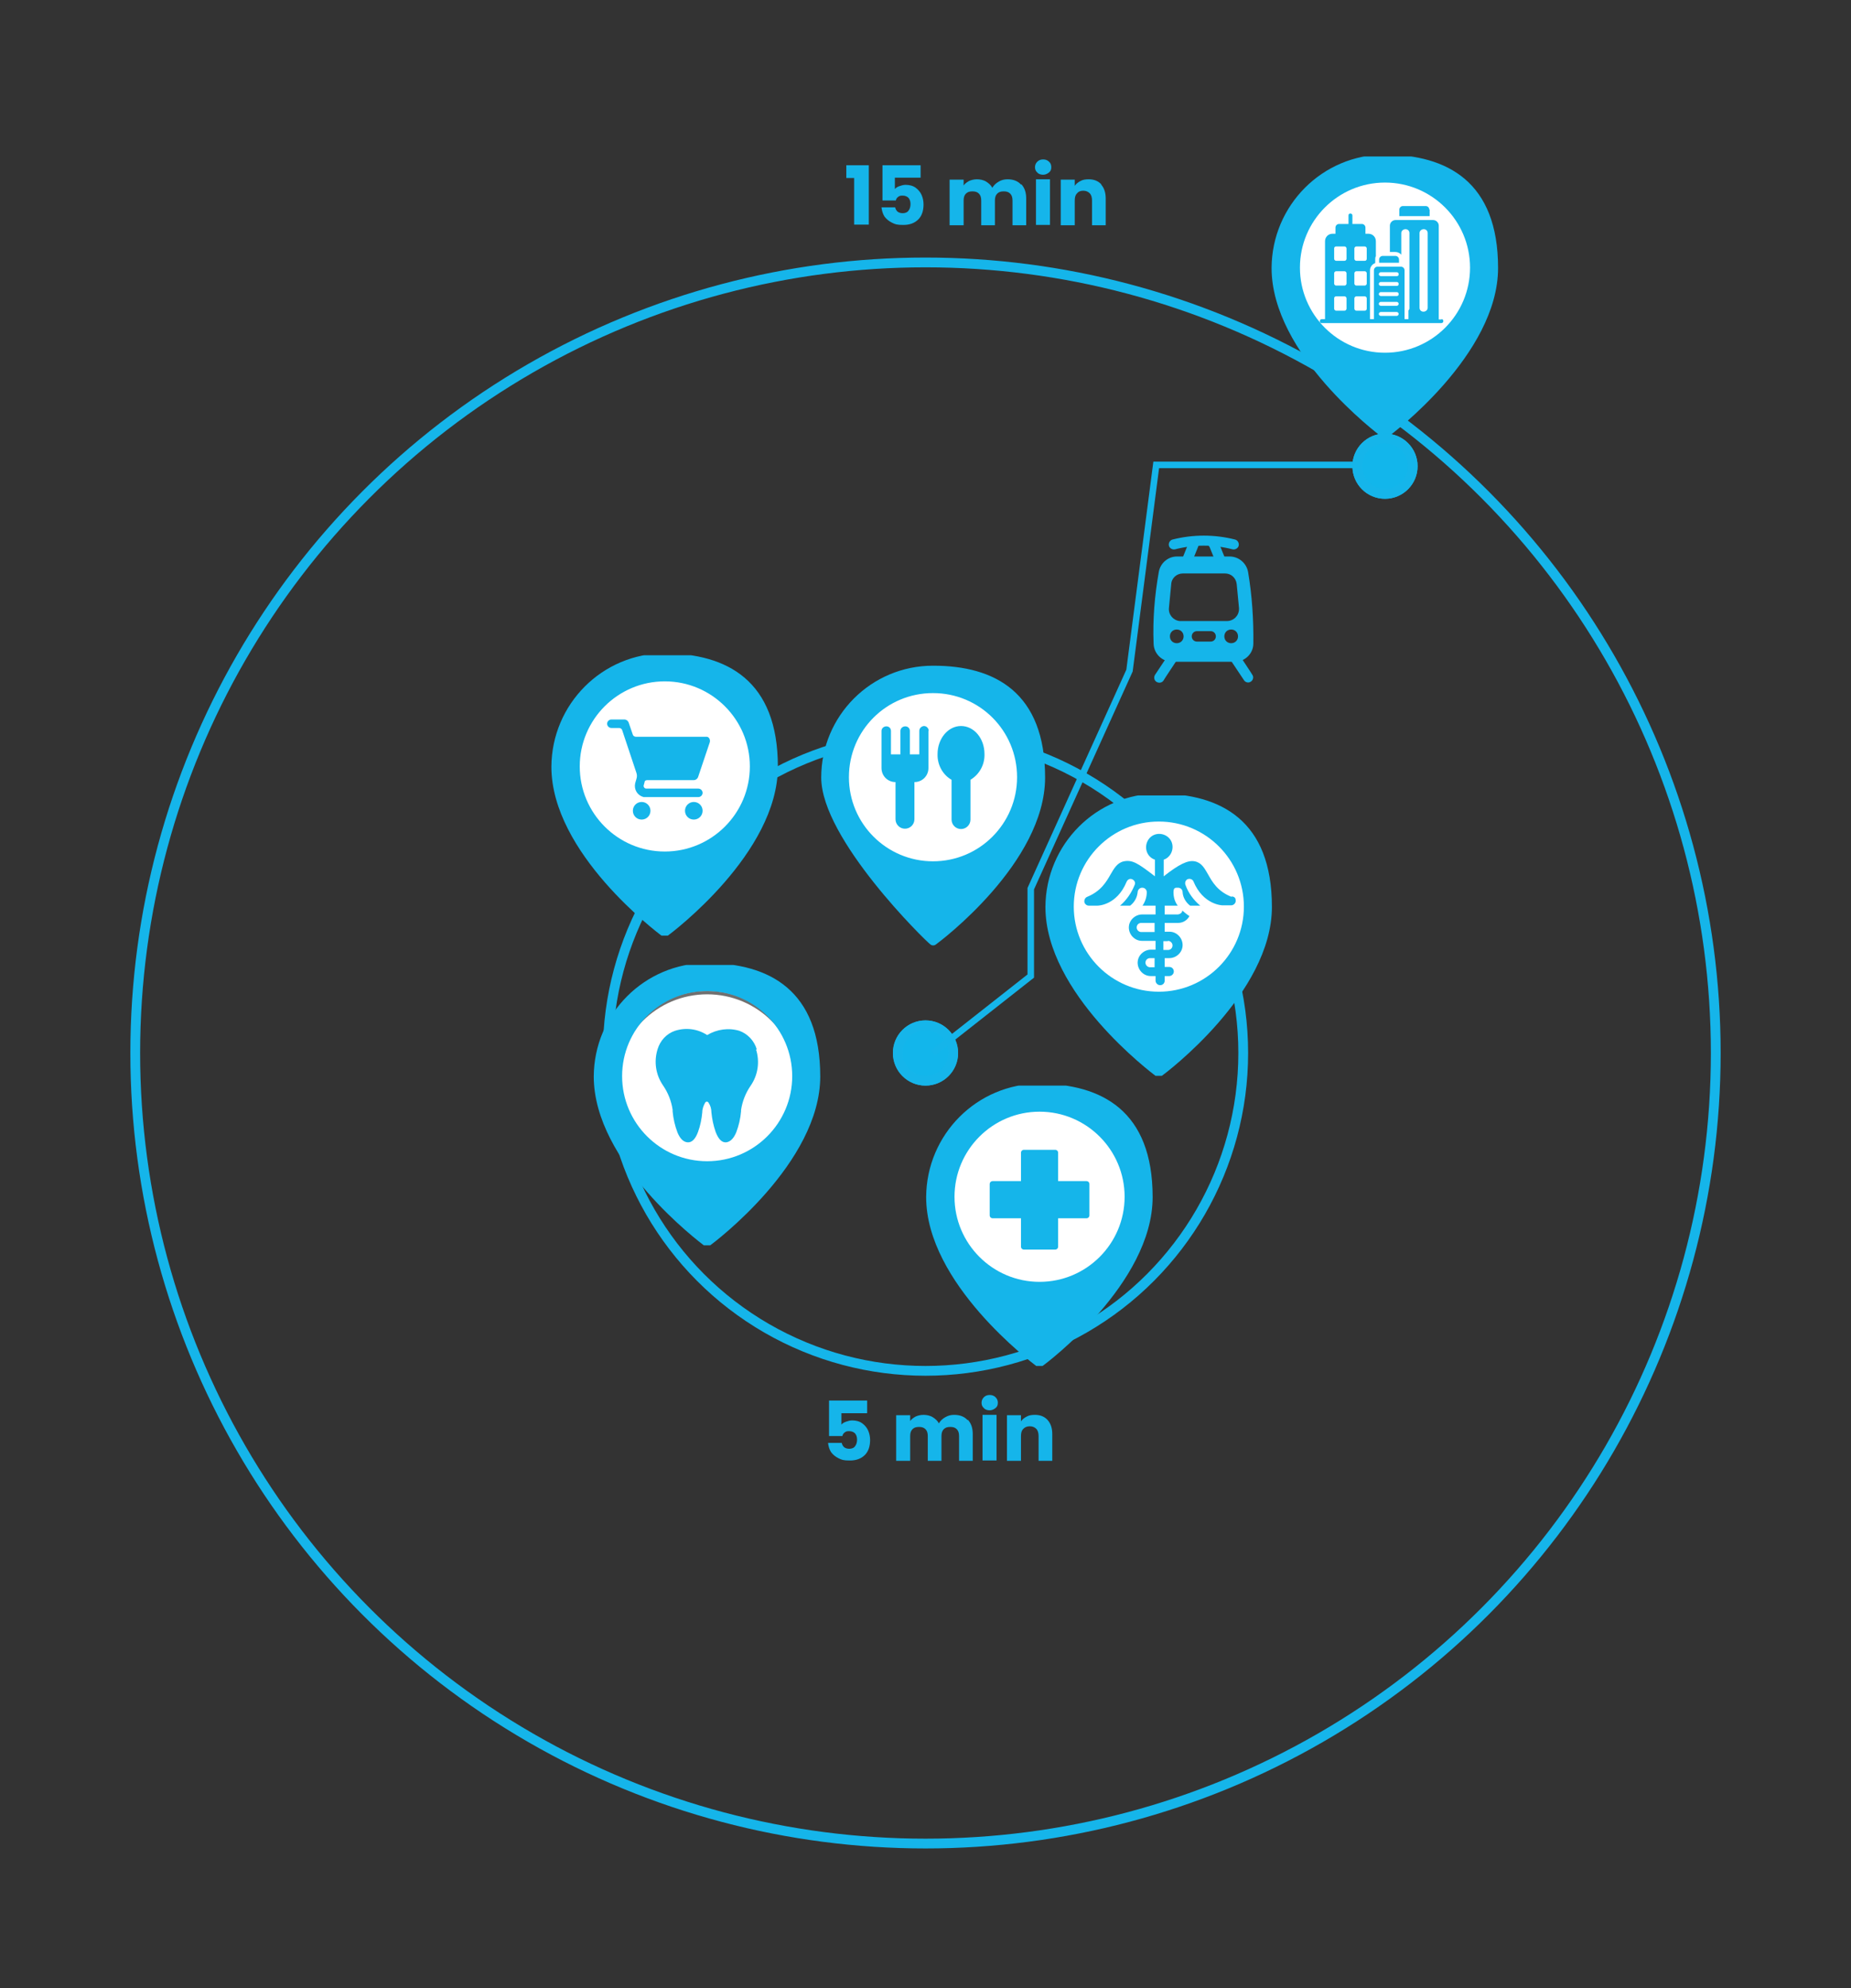 <?xml version="1.0" encoding="UTF-8"?>
<svg xmlns="http://www.w3.org/2000/svg" xmlns:xlink="http://www.w3.org/1999/xlink" version="1.1" viewBox="0 0 568 609.9">
  <rect x="0" y="0" width="568" height="609.9" fill="#333333" stroke="none"/>
  <defs>
    <style>
      .cls-1, .cls-2, .cls-3, .cls-4 {
        fill: none;
      }

      .cls-5 {
        opacity: 0;
      }

      .cls-5, .cls-6, .cls-7 {
        fill: #15b5ea;
      }

      .cls-8 {
        fill: #12b6eb;
      }

      .cls-9 {
        isolation: isolate;
      }

      .cls-10 {
        clip-path: url(#clippath-1);
      }

      .cls-11 {
        clip-path: url(#clippath-3);
      }

      .cls-12 {
        clip-path: url(#clippath-4);
      }

      .cls-13 {
        clip-path: url(#clippath-2);
      }

      .cls-6 {
        fill-rule: evenodd;
      }

      .cls-14 {
        fill: #fff;
      }

      .cls-2 {
        stroke-width: 2px;
      }

      .cls-2, .cls-4 {
        stroke: #15b5ea;
      }

      .cls-3 {
        stroke: #707070;
      }

      .cls-4 {
        stroke-width: 3px;
      }

      .cls-15 {
        clip-path: url(#clippath);
      }
    </style>
    <clipPath id="clippath">
      <rect class="cls-1" x="320.7" y="244" width="70" height="86"/>
    </clipPath>
    <clipPath id="clippath-1">
      <rect class="cls-1" x="390" y="48" width="70" height="86"/>
    </clipPath>
    <clipPath id="clippath-2">
      <rect class="cls-1" x="169" y="201" width="70" height="86"/>
    </clipPath>
    <clipPath id="clippath-3">
      <rect class="cls-1" x="284" y="333" width="70" height="86"/>
    </clipPath>
    <clipPath id="clippath-4">
      <rect class="cls-1" x="182" y="296" width="70" height="86"/>
    </clipPath>
  </defs>
  <!-- Generator: Adobe Illustrator 28.6.0, SVG Export Plug-In . SVG Version: 1.2.0 Build 709)  -->
  <g>
    <g id="Layer_1">
      <circle class="cls-5" cx="286.3" cy="323" r="123.1"/>
      <circle class="cls-5" cx="286.3" cy="323" r="190"/>
      <circle class="cls-5" cx="286.3" cy="323" r="281.7"/>
      <g id="Layer_1-2" data-name="Layer_1">
        <g id="Groupe_372">
          <g id="Ellipse_1">
            <circle class="cls-1" cx="284" cy="323" r="99"/>
            <circle class="cls-4" cx="284" cy="323" r="97.5"/>
          </g>
          <g id="Ellipse_2">
            <circle class="cls-1" cx="284" cy="323" r="244"/>
            <circle class="cls-4" cx="284" cy="323" r="242.5"/>
          </g>
          <g id="_15_min_" class="cls-9">
            <g class="cls-9">
              <path class="cls-7" d="M259.7,54.7v-4h6.9v18.2h-4.5v-14.3h-2.5.1Z"/>
              <path class="cls-7" d="M282.4,54.5h-7.8v3.5c.3-.4.8-.7,1.4-.9.6-.2,1.2-.4,1.9-.4,1.2,0,2.3.3,3.1.9.8.6,1.4,1.3,1.8,2.2.4.9.6,1.9.6,2.9,0,1.9-.5,3.5-1.6,4.6s-2.6,1.7-4.6,1.7-2.5-.2-3.5-.7-1.7-1.1-2.3-1.9c-.5-.8-.8-1.8-.9-2.8h4.2c.1.5.3.9.7,1.3.4.3.9.5,1.6.5s1.4-.2,1.8-.8c.4-.5.6-1.2.6-2s-.2-1.4-.6-1.9c-.4-.4-1-.7-1.8-.7s-1,.1-1.4.4-.6.6-.7,1.1h-4.1v-10.8h11.7v3.8h0Z"/>
              <path class="cls-7" d="M313.4,56.5c1,1.1,1.5,2.5,1.5,4.4v8.2h-4.2v-7.6c0-.9-.2-1.6-.7-2.1s-1.1-.7-2-.7-1.5.2-2,.7-.7,1.2-.7,2.1v7.6h-4.2v-7.6c0-.9-.2-1.6-.7-2.1s-1.1-.7-2-.7-1.5.2-2,.7-.7,1.2-.7,2.1v7.6h-4.3v-14h4.3v1.8c.4-.6,1-1,1.7-1.4.7-.3,1.5-.5,2.4-.5s2,.2,2.8.7,1.5,1.1,1.9,1.9c.5-.8,1.1-1.4,2-1.9.8-.5,1.7-.7,2.7-.7,1.7,0,3.1.5,4.1,1.6h.1Z"/>
              <path class="cls-7" d="M318.3,52.9c-.5-.4-.7-1-.7-1.6s.2-1.2.7-1.7,1.1-.7,1.8-.7,1.3.2,1.8.7c.5.4.7,1,.7,1.7s-.2,1.2-.7,1.6c-.5.4-1.1.7-1.8.7s-1.4-.2-1.8-.7ZM322.2,55v14h-4.3v-14h4.3Z"/>
              <path class="cls-7" d="M337.8,56.5c1,1.1,1.5,2.5,1.5,4.4v8.2h-4.2v-7.6c0-.9-.2-1.7-.7-2.2s-1.1-.8-2-.8-1.5.3-1.9.8c-.5.5-.7,1.2-.7,2.2v7.6h-4.3v-14h4.3v1.9c.4-.6,1-1.1,1.8-1.5.7-.4,1.6-.5,2.5-.5,1.6,0,2.9.5,3.9,1.6h-.2Z"/>
            </g>
          </g>
          <g id="_5_min_" class="cls-9">
            <g class="cls-9">
              <path class="cls-7" d="M266,433.5h-7.8v3.5c.3-.4.8-.7,1.4-.9.6-.2,1.2-.4,1.9-.4,1.2,0,2.3.3,3.1.9s1.4,1.3,1.8,2.2c.4.9.6,1.9.6,2.9,0,1.9-.5,3.5-1.6,4.6s-2.6,1.7-4.6,1.7-2.5-.2-3.5-.7-1.7-1.1-2.3-1.9c-.5-.8-.8-1.8-.9-2.8h4.2c.1.5.3.9.7,1.3.4.3.9.5,1.6.5s1.4-.2,1.8-.8c.4-.5.6-1.2.6-2s-.2-1.4-.6-1.9c-.4-.4-1-.7-1.8-.7s-1,.1-1.4.4-.6.6-.7,1.1h-4.1v-10.9h11.7v3.8h0Z"/>
              <path class="cls-7" d="M297,435.5c1,1.1,1.5,2.5,1.5,4.4v8.2h-4.2v-7.6c0-.9-.2-1.6-.7-2.1s-1.1-.7-2-.7-1.5.2-2,.7-.7,1.2-.7,2.1v7.6h-4.2v-7.6c0-.9-.2-1.6-.7-2.1s-1.1-.7-2-.7-1.5.2-2,.7-.7,1.2-.7,2.1v7.6h-4.3v-14h4.3v1.8c.4-.6,1-1,1.7-1.4.7-.3,1.5-.5,2.4-.5s2,.2,2.8.7,1.5,1.1,1.9,1.9c.5-.8,1.1-1.4,2-1.9s1.7-.7,2.7-.7c1.7,0,3.1.5,4.1,1.6h.1Z"/>
              <path class="cls-7" d="M301.9,431.9c-.5-.4-.7-1-.7-1.6s.2-1.2.7-1.7,1.1-.7,1.8-.7,1.3.2,1.8.7.7,1,.7,1.7-.2,1.2-.7,1.6-1.1.7-1.8.7-1.4-.2-1.8-.7ZM305.8,434v14h-4.3v-14h4.3Z"/>
              <path class="cls-7" d="M321.4,435.5c1,1.1,1.5,2.5,1.5,4.4v8.2h-4.2v-7.6c0-.9-.2-1.7-.7-2.2s-1.1-.8-2-.8-1.5.3-2,.8-.7,1.2-.7,2.2v7.6h-4.3v-14h4.3v1.9c.4-.6,1-1.1,1.8-1.5.7-.4,1.6-.5,2.5-.5,1.6,0,2.9.5,3.9,1.6h0Z"/>
            </g>
          </g>
          <g id="Groupe_360">
            <g id="Ellipse_3">
              <circle class="cls-14" cx="355.7" cy="279.4" r="31"/>
              <circle class="cls-3" cx="355.7" cy="279.4" r="30.5"/>
            </g>
            <g id="Groupe_359">
              <g id="pharmacy-5">
                <g id="Groupe_341">
                  <path id="Tracé_49" class="cls-7" d="M377.9,275.1c-4.3-1.7-5.9-4.6-7.2-6.9-1.1-1.9-2-3.6-4.1-4s-4.8.9-9.5,4.6v-5.1c2.1-.7,3.2-3.1,2.5-5.2-.7-2.1-3.1-3.2-5.2-2.5s-3.2,3.1-2.5,5.2c.4,1.2,1.3,2.1,2.5,2.5v5.1c-5.2-4-6.9-5.1-9.5-4.6-2,.4-3,2.1-4.1,4-1.3,2.3-3,5.2-7.2,6.9-.7.3-1,1.1-.8,1.8.2.5.7.9,1.3.9h2.7s5.9,0,8.9-7.3c.3-.7,1-1.1,1.7-.8s1.1,1,.8,1.7h0c-1,2.5-2.5,4.7-4.5,6.4h3.1c1.3-1,2.1-2.4,2.3-4.1,0-.7.6-1.4,1.4-1.4s1.4.6,1.4,1.4c0,1.5-.5,2.9-1.3,4.1h4v2.7h-4.1c-2.2,0-4.1,1.8-4.1,4s1.8,4.1,4,4.1h4.2v2.7h-1.4c-2.2,0-4.1,1.8-4.1,4s1.8,4.1,4,4.1h1.5v1.4c0,.7.6,1.4,1.4,1.4s1.4-.6,1.4-1.4v-1.4h1.4c.7,0,1.4-.6,1.4-1.4s-.6-1.4-1.4-1.4h-1.4v-2.7h1.4c2.2,0,4.1-1.8,4.1-4s-1.8-4.1-4-4.1h-1.5v-2.7h4.1c1.5,0,2.8-.8,3.5-2.1-.8-.5-1.5-1.1-2.2-1.7,0,.7-.7,1.1-1.3,1.2h-4.1v-2.7h4c-.9-1.2-1.3-2.6-1.3-4.1s.6-1.4,1.4-1.4,1.4.6,1.4,1.4c.1,1.6,1,3.1,2.3,4.1h3.1c-2-1.7-3.6-3.8-4.5-6.3-.3-.7,0-1.5.6-1.8.7-.3,1.5,0,1.8.6h0c3,7.3,8.9,7.4,8.9,7.4h2.7c.7,0,1.4-.6,1.4-1.4s-.3-1.1-.9-1.3h-.4ZM354.3,296.7h-1.4c-.7,0-1.4-.6-1.4-1.4s.6-1.4,1.4-1.4h1.4v2.7h0ZM354.3,285.9h-4.1c-.7,0-1.4-.6-1.4-1.4s.6-1.4,1.4-1.4h4.1v2.7h0ZM358.4,288.6c.7,0,1.4.6,1.4,1.4s-.6,1.4-1.4,1.4h-1.4v-2.7h1.4Z"/>
                </g>
              </g>
              <g id="Groupe_351">
                <g class="cls-15">
                  <g id="Groupe_350">
                    <path id="Tracé_55" class="cls-7" d="M355.6,243.4c-19.2,0-34.7,15.6-34.8,34.8,0,26.5,32.5,50.8,33.9,51.9.5.4,1.2.4,1.7,0,1.4-1,33.9-25.4,33.9-51.9s-15.6-34.7-34.8-34.8M355.6,304.2c-14.4,0-26.1-11.7-26.1-26.1s11.7-26.1,26.1-26.1,26.1,11.7,26.1,26.1-11.7,26.1-26.1,26.1h0"/>
                  </g>
                </g>
              </g>
            </g>
          </g>
          <g id="Ellipse_4">
            <circle class="cls-8" cx="284" cy="323" r="10"/>
            <circle class="cls-4" cx="284" cy="323" r="8.5"/>
          </g>
          <g id="Groupe_362">
            <g id="Ellipse_5">
              <circle class="cls-14" cx="423.9" cy="82.2" r="29"/>
              <circle class="cls-3" cx="423.9" cy="82.2" r="28.5"/>
            </g>
            <g id="Groupe_356">
              <g class="cls-10">
                <g id="Groupe_350-2">
                  <path id="Tracé_55-2" class="cls-7" d="M425,47.4c-19.2,0-34.7,15.6-34.8,34.8,0,26.5,32.5,50.8,33.9,51.9.5.4,1.2.4,1.7,0,1.4-1,33.9-25.4,33.9-51.9s-15.6-34.7-34.8-34.8M425,108.2c-14.4,0-26.1-11.7-26.1-26.1s11.7-26.1,26.1-26.1,26.1,11.7,26.1,26.1-11.7,26.1-26.1,26.1h0"/>
                </g>
              </g>
            </g>
            <g id="skyscraper">
              <g id="Groupe_357">
                <path id="Tracé_57" class="cls-7" d="M442.3,98h-.8v-28.8c0-.9-.8-1.7-1.7-1.7h-11.6c-.9,0-1.7.8-1.7,1.7h0v8.1h1.7c.7,0,1.3.3,1.8.8v-6.6c0-.7.6-1.2,1.3-1.2s1.2.5,1.2,1.2v22.9c0,.3,0,.6-.3.8v2.7h-1.2v-15c0-.6-.5-1.1-1.1-1.1h-7.2c-.6,0-1.1.5-1.1,1.1h0v15h-1.2v-15c0-1,.7-1.9,1.6-2.2v-1.1c0-.4,0-.7.2-1v-4.6c0-1.3-1-2.3-2.3-2.3h-.9v-1.9c0-.6-.5-1.1-1.1-1.1h-2.9v-2.6c0-.3-.2-.6-.6-.6s-.6.2-.6.6h0v2.6h-2.9c-.6,0-1.1.5-1.1,1.1v1.9h-.9c-1.3,0-2.3,1-2.3,2.3v23.9h-1c-.3,0-.6.2-.6.6s.2.6.6.6h36.7c.3,0,.6-.2.6-.6s-.2-.6-.6-.6h0ZM435.6,71.5c0-.7.6-1.2,1.3-1.2s1.2.5,1.2,1.2v22.9c0,.7-.6,1.2-1.3,1.2s-1.2-.5-1.2-1.2v-22.9ZM423.7,83.5h4.9c.3,0,.6.2.6.6s-.2.6-.6.6h-4.9c-.3,0-.6-.3-.6-.6s.3-.6.6-.6ZM423.7,86.5h4.9c.3,0,.6.2.6.6s-.2.6-.6.6h-4.9c-.3,0-.6-.3-.6-.6s.3-.6.6-.6ZM423.7,89.6h4.9c.3,0,.6.2.6.6s-.2.6-.6.6h-4.9c-.3,0-.6-.3-.6-.6s.3-.6.6-.6ZM423.7,92.6h4.9c.3,0,.6.3.6.6s-.3.6-.6.6h-4.9c-.3,0-.6-.3-.6-.6s.3-.6.6-.6ZM423.7,95.7h4.9c.3,0,.6.3.6.6s-.3.6-.6.6h-4.9c-.3,0-.6-.3-.6-.6s.3-.6.6-.6ZM415.6,76.2c0-.3.3-.6.6-.6h2.6c.3,0,.6.3.6.6h0v3.2c0,.3-.2.6-.6.6h-2.6c-.3,0-.6-.3-.6-.6h0v-3.2ZM415.6,83.8c0-.3.3-.6.6-.6h2.6c.3,0,.6.3.6.6v3.2c0,.3-.3.6-.6.6h-2.6c-.3,0-.6-.3-.6-.6v-3.2ZM415.6,91.5c0-.3.3-.6.6-.6h2.6c.3,0,.6.3.6.6h0v3.2c0,.3-.2.6-.6.6h-2.6c-.3,0-.6-.3-.6-.6h0v-3.2ZM409.4,76.2c0-.3.2-.6.6-.6h2.6c.3,0,.6.3.6.6h0v3.2c0,.3-.3.6-.6.6h-2.6c-.3,0-.6-.3-.6-.6h0v-3.2ZM409.4,83.8c0-.3.3-.6.6-.6h2.6c.3,0,.6.3.6.6v3.2c0,.3-.3.6-.6.6h-2.6c-.3,0-.6-.3-.6-.6v-3.2ZM409.4,91.5c0-.3.2-.6.6-.6h2.6c.3,0,.6.3.6.6h0v3.2c0,.3-.3.6-.6.6h-2.6c-.3,0-.6-.3-.6-.6h0v-3.2Z"/>
                <path id="Tracé_58" class="cls-7" d="M429.3,79.6c0-.6-.5-1.1-1.1-1.1h-3.9c-.6,0-1.1.5-1.1,1.1h0v1h6.1v-1Z"/>
                <path id="Tracé_59" class="cls-7" d="M438.6,64.3c0-.6-.5-1.1-1.1-1.1h-7c-.6,0-1.1.5-1.1,1.1v2h9.3v-2h0Z"/>
              </g>
            </g>
          </g>
          <g id="Groupe_371">
            <g id="Ellipse_5-2" data-name="Ellipse_5">
              <circle class="cls-14" cx="204" cy="235" r="29"/>
              <circle class="cls-3" cx="204" cy="235" r="28.5"/>
            </g>
            <g id="Groupe_364">
              <g id="Groupe_363">
                <g class="cls-13">
                  <g id="Groupe_350-3">
                    <path id="Tracé_55-3" class="cls-7" d="M204,200.4c-19.2,0-34.7,15.6-34.8,34.8,0,26.5,32.5,50.8,33.9,51.9.5.4,1.2.4,1.7,0,1.4-1,33.9-25.4,33.9-51.9s-15.6-34.7-34.8-34.8M204,261.2c-14.4,0-26.1-11.7-26.1-26.1s11.7-26.1,26.1-26.1,26.1,11.7,26.1,26.1-11.7,26.1-26.1,26.1h0"/>
                  </g>
                </g>
              </g>
              <path id="grocery-store" class="cls-7" d="M187.6,220.7c-.7,0-1.3.6-1.3,1.3s.6,1.3,1.3,1.3h2.4c.4,0,.8.3.9.6l4.4,13.2c.2.6.2,1.2,0,1.8l-.4,1.4c-.4,1.9.7,3.7,2.6,4.2h16.8c.7,0,1.3-.6,1.3-1.3s-.6-1.3-1.3-1.3h-16c-.4,0-.7-.3-.8-.7v-.2l.3-1.1c0-.4.4-.6.8-.6h14.3c.6,0,1.1-.4,1.3-.9l3.6-10.7c.2-.7-.1-1.5-.8-1.7h-21.9c-.4,0-.8-.3-.9-.6l-1.3-3.8c-.2-.5-.7-.9-1.3-.9h-4ZM196.9,246c-1.5,0-2.7,1.2-2.7,2.7s1.2,2.7,2.7,2.7,2.7-1.2,2.7-2.7h0c0-1.5-1.2-2.7-2.7-2.7ZM212.9,246c-1.5,0-2.7,1.2-2.7,2.7s1.2,2.7,2.7,2.7,2.7-1.2,2.7-2.7h0c0-1.5-1.2-2.7-2.7-2.7Z"/>
            </g>
          </g>
          <g id="Groupe_370">
            <g id="Ellipse_6">
              <circle class="cls-14" cx="319.3" cy="368" r="29"/>
              <circle class="cls-3" cx="319.3" cy="368" r="28.5"/>
            </g>
            <g id="Groupe_365">
              <g class="cls-11">
                <g id="Groupe_350-4">
                  <path id="Tracé_55-4" class="cls-7" d="M319,332.4c-19.2,0-34.7,15.6-34.8,34.8,0,26.5,32.5,50.8,33.9,51.9.5.4,1.2.4,1.7,0,1.4-1,33.9-25.4,33.9-51.9s-15.6-34.7-34.8-34.8M319,393.2c-14.4,0-26.1-11.7-26.1-26.1s11.7-26.1,26.1-26.1,26.1,11.7,26.1,26.1-11.7,26.1-26.1,26.1h0"/>
                </g>
              </g>
            </g>
            <path id="pharmacy-6" class="cls-7" d="M323.8,383.3h-9.6c-.5,0-.9-.4-.9-.9v-8.7h-8.7c-.5,0-.9-.4-.9-.9v-9.6c0-.5.4-.9.9-.9h8.7v-8.7c0-.5.4-.9.9-.9h9.6c.5,0,.9.4.9.9v8.7h8.7c.5,0,.9.4.9.9v9.6c0,.5-.4.9-.9.9h-8.7v8.7c0,.5-.4.9-.9.9Z"/>
          </g>
          <g id="Groupe_369">
            <g id="Ellipse_7">
              <circle class="cls-14" cx="217" cy="333" r="29"/>
              <circle class="cls-3" cx="217" cy="333" r="28.5"/>
            </g>
            <g id="Groupe_367">
              <g class="cls-12">
                <g id="Groupe_350-5">
                  <path id="Tracé_55-5" class="cls-7" d="M217,295.4c-19.2,0-34.7,15.6-34.8,34.8,0,26.5,32.5,50.8,33.9,51.9.5.4,1.2.4,1.7,0,1.4-1,33.9-25.4,33.9-51.9s-15.6-34.7-34.8-34.8M217,356.2c-14.4,0-26.1-11.7-26.1-26.1s11.7-26.1,26.1-26.1,26.1,11.7,26.1,26.1-11.7,26.1-26.1,26.1h0"/>
                </g>
              </g>
            </g>
            <g id="tooth">
              <g id="Groupe_355">
                <path id="Tracé_56" class="cls-7" d="M232.2,321.8c-.8-2.6-2.8-4.7-5.3-5.6-3.3-1-6.9-.5-9.9,1.3-2.9-1.9-6.5-2.4-9.9-1.3-2.6.9-4.5,3-5.3,5.6-1.2,3.8-.6,7.9,1.7,11.2,1.5,2.2,2.5,4.7,2.9,7.4v.5c.2,2.2.7,4.4,1.5,6.5.8,1.9,1.8,2.9,3.1,3s2.4-1,3.2-3.2c.7-1.9,1.1-3.9,1.3-6,0-1.1.4-2.1.9-3,.2-.3.6-.4.9-.1,0,0,.1,0,.1.1.6.9.9,1.9.9,3,.2,2,.6,4,1.3,6,.8,2.1,1.8,3.2,3,3.2s.1,0,.2,0c1.2-.1,2.3-1.1,3.1-3,.8-2.1,1.3-4.2,1.5-6.5v-.4c.4-2.7,1.4-5.2,2.9-7.4,2.3-3.3,2.9-7.4,1.7-11.2h.2Z"/>
              </g>
            </g>
          </g>
          <g id="Groupe_368">
            <g id="Ellipse_8">
              <circle class="cls-14" cx="286.3" cy="239.2" r="29" transform="translate(4.4 483.4) rotate(-80.8)"/>
              <circle class="cls-3" cx="286.3" cy="239.2" r="28.5" transform="translate(4.4 483.4) rotate(-80.8)"/>
            </g>
            <g id="_01-Restaurant">
              <path id="Tracé_54" class="cls-7" d="M286.3,204.2c-19,0-34.3,15.4-34.3,34.3s32.1,50.2,33.5,51.2c.5.4,1.2.4,1.7,0,1.4-1,33.5-25.1,33.5-51.2s-15.4-34.3-34.3-34.3h-.1ZM286.3,264.2c-14.2,0-25.8-11.5-25.8-25.8s11.5-25.8,25.8-25.8,25.8,11.5,25.8,25.8h0c0,14.2-11.5,25.8-25.8,25.8ZM302.1,231.3c.1,3.2-1.5,6.2-4.3,7.9v12.2c0,1.6-1.3,2.9-2.9,2.9s-2.9-1.3-2.9-2.9h0v-12.2c-2.8-1.6-4.4-4.7-4.3-7.9,0-4.7,3.2-8.6,7.2-8.6s7.2,3.8,7.2,8.6h0ZM284.9,224.2v11.4c0,2.4-1.9,4.3-4.3,4.3v11.4c0,1.6-1.3,2.9-2.9,2.9s-2.9-1.3-2.9-2.9h0v-11.4c-2.4,0-4.3-1.9-4.3-4.3v-11.4c0-.8.7-1.4,1.5-1.4s1.4.6,1.4,1.4v7.2h2.9v-7.2c0-.8.7-1.4,1.5-1.4s1.4.6,1.4,1.4v7.2h2.9v-7.2c0-.8.6-1.4,1.4-1.5.8,0,1.4.6,1.5,1.4h0Z"/>
            </g>
          </g>
          <path id="Tracé_60" class="cls-2" d="M286.3,323l30-23.6v-26.8l30.3-66.9,8.2-63.1h70.8"/>
          <g id="Ellipse_9">
            <circle class="cls-8" cx="425" cy="143" r="10"/>
            <circle class="cls-4" cx="425" cy="143" r="8.5"/>
          </g>
          <g id="Icon">
            <path id="Tracé_61" class="cls-6" d="M379,165.5c-6.3-1.6-12.9-1.6-19.2,0-.8.2-1.3,1.1-1.1,1.9.2.8,1.1,1.3,1.9,1.1,5.8-1.5,11.8-1.5,17.6,0,.8.2,1.7-.3,1.9-1.1.2-.8-.3-1.7-1.1-1.9h0Z"/>
            <path id="Tracé_62" class="cls-6" d="M377.5,202.3l4.2,6.3c.4.7,1.4,1,2.1.5.7-.4,1-1.4.5-2.1h0c0-.1-4.2-6.4-4.2-6.4-.4-.7-1.4-1-2.1-.5-.7.4-1,1.4-.5,2.1h0Z"/>
            <path id="Tracé_63" class="cls-6" d="M358.7,200.6l-4.2,6.3c-.5.7-.4,1.7.3,2.2.7.5,1.7.4,2.2-.3h0c0-.1,4.2-6.4,4.2-6.4.5-.7.4-1.7-.3-2.2-.7-.5-1.7-.4-2.2.3h0Z"/>
            <path id="Tracé_64" class="cls-6" d="M371.1,167.6l2.1,5.2c.4.8,1.3,1.1,2.1.8.7-.3,1.1-1.2.8-1.9l-2.1-5.2c-.3-.8-1.2-1.3-2-1s-1.3,1.2-1,2v.2h.1Z"/>
            <path id="Tracé_65" class="cls-6" d="M364.8,166.4l-2.1,5.2c-.3.8.2,1.7,1,2s1.6,0,1.9-.8l2.1-5.2c.4-.8,0-1.7-.8-2.1s-1.7,0-2.1.8v.2h0Z"/>
            <path id="Tracé_66" class="cls-6" d="M383,175.5h0c-.5-2.8-2.9-4.8-5.7-4.8h-16.1c-2.8,0-5.1,2-5.6,4.7h0c-1.3,7.3-1.9,14.7-1.6,22.1h0c.1,3.1,2.7,5.5,5.7,5.5h19.2c3.1,0,5.7-2.5,5.7-5.6h0c.1-7.4-.4-14.7-1.6-21.9h0ZM361.1,193.1c1.2,0,2.1.9,2.1,2.1s-.9,2.1-2.1,2.1-2.1-.9-2.1-2.1h0c0-1.2.9-2.1,2.1-2.1ZM377.8,193.1c1.2,0,2.1.9,2.1,2.1s-.9,2.1-2.1,2.1-2.1-.9-2.1-2.1.9-2.1,2.1-2.1ZM367.3,196.8h4.2c.9,0,1.6-.7,1.6-1.6s-.7-1.6-1.6-1.6h-4.2c-.9,0-1.6.7-1.6,1.6s.7,1.6,1.6,1.6ZM379.5,179.2c-.2-1.9-1.7-3.3-3.6-3.3h-12.9c-1.9,0-3.5,1.4-3.6,3.3l-.7,7.3c-.2,2,1.3,3.8,3.3,4h14.5c2,0,3.7-1.6,3.7-3.7v-.3l-.7-7.3h0Z"/>
          </g>
        </g>
      </g>
    </g>
  </g>
</svg>
